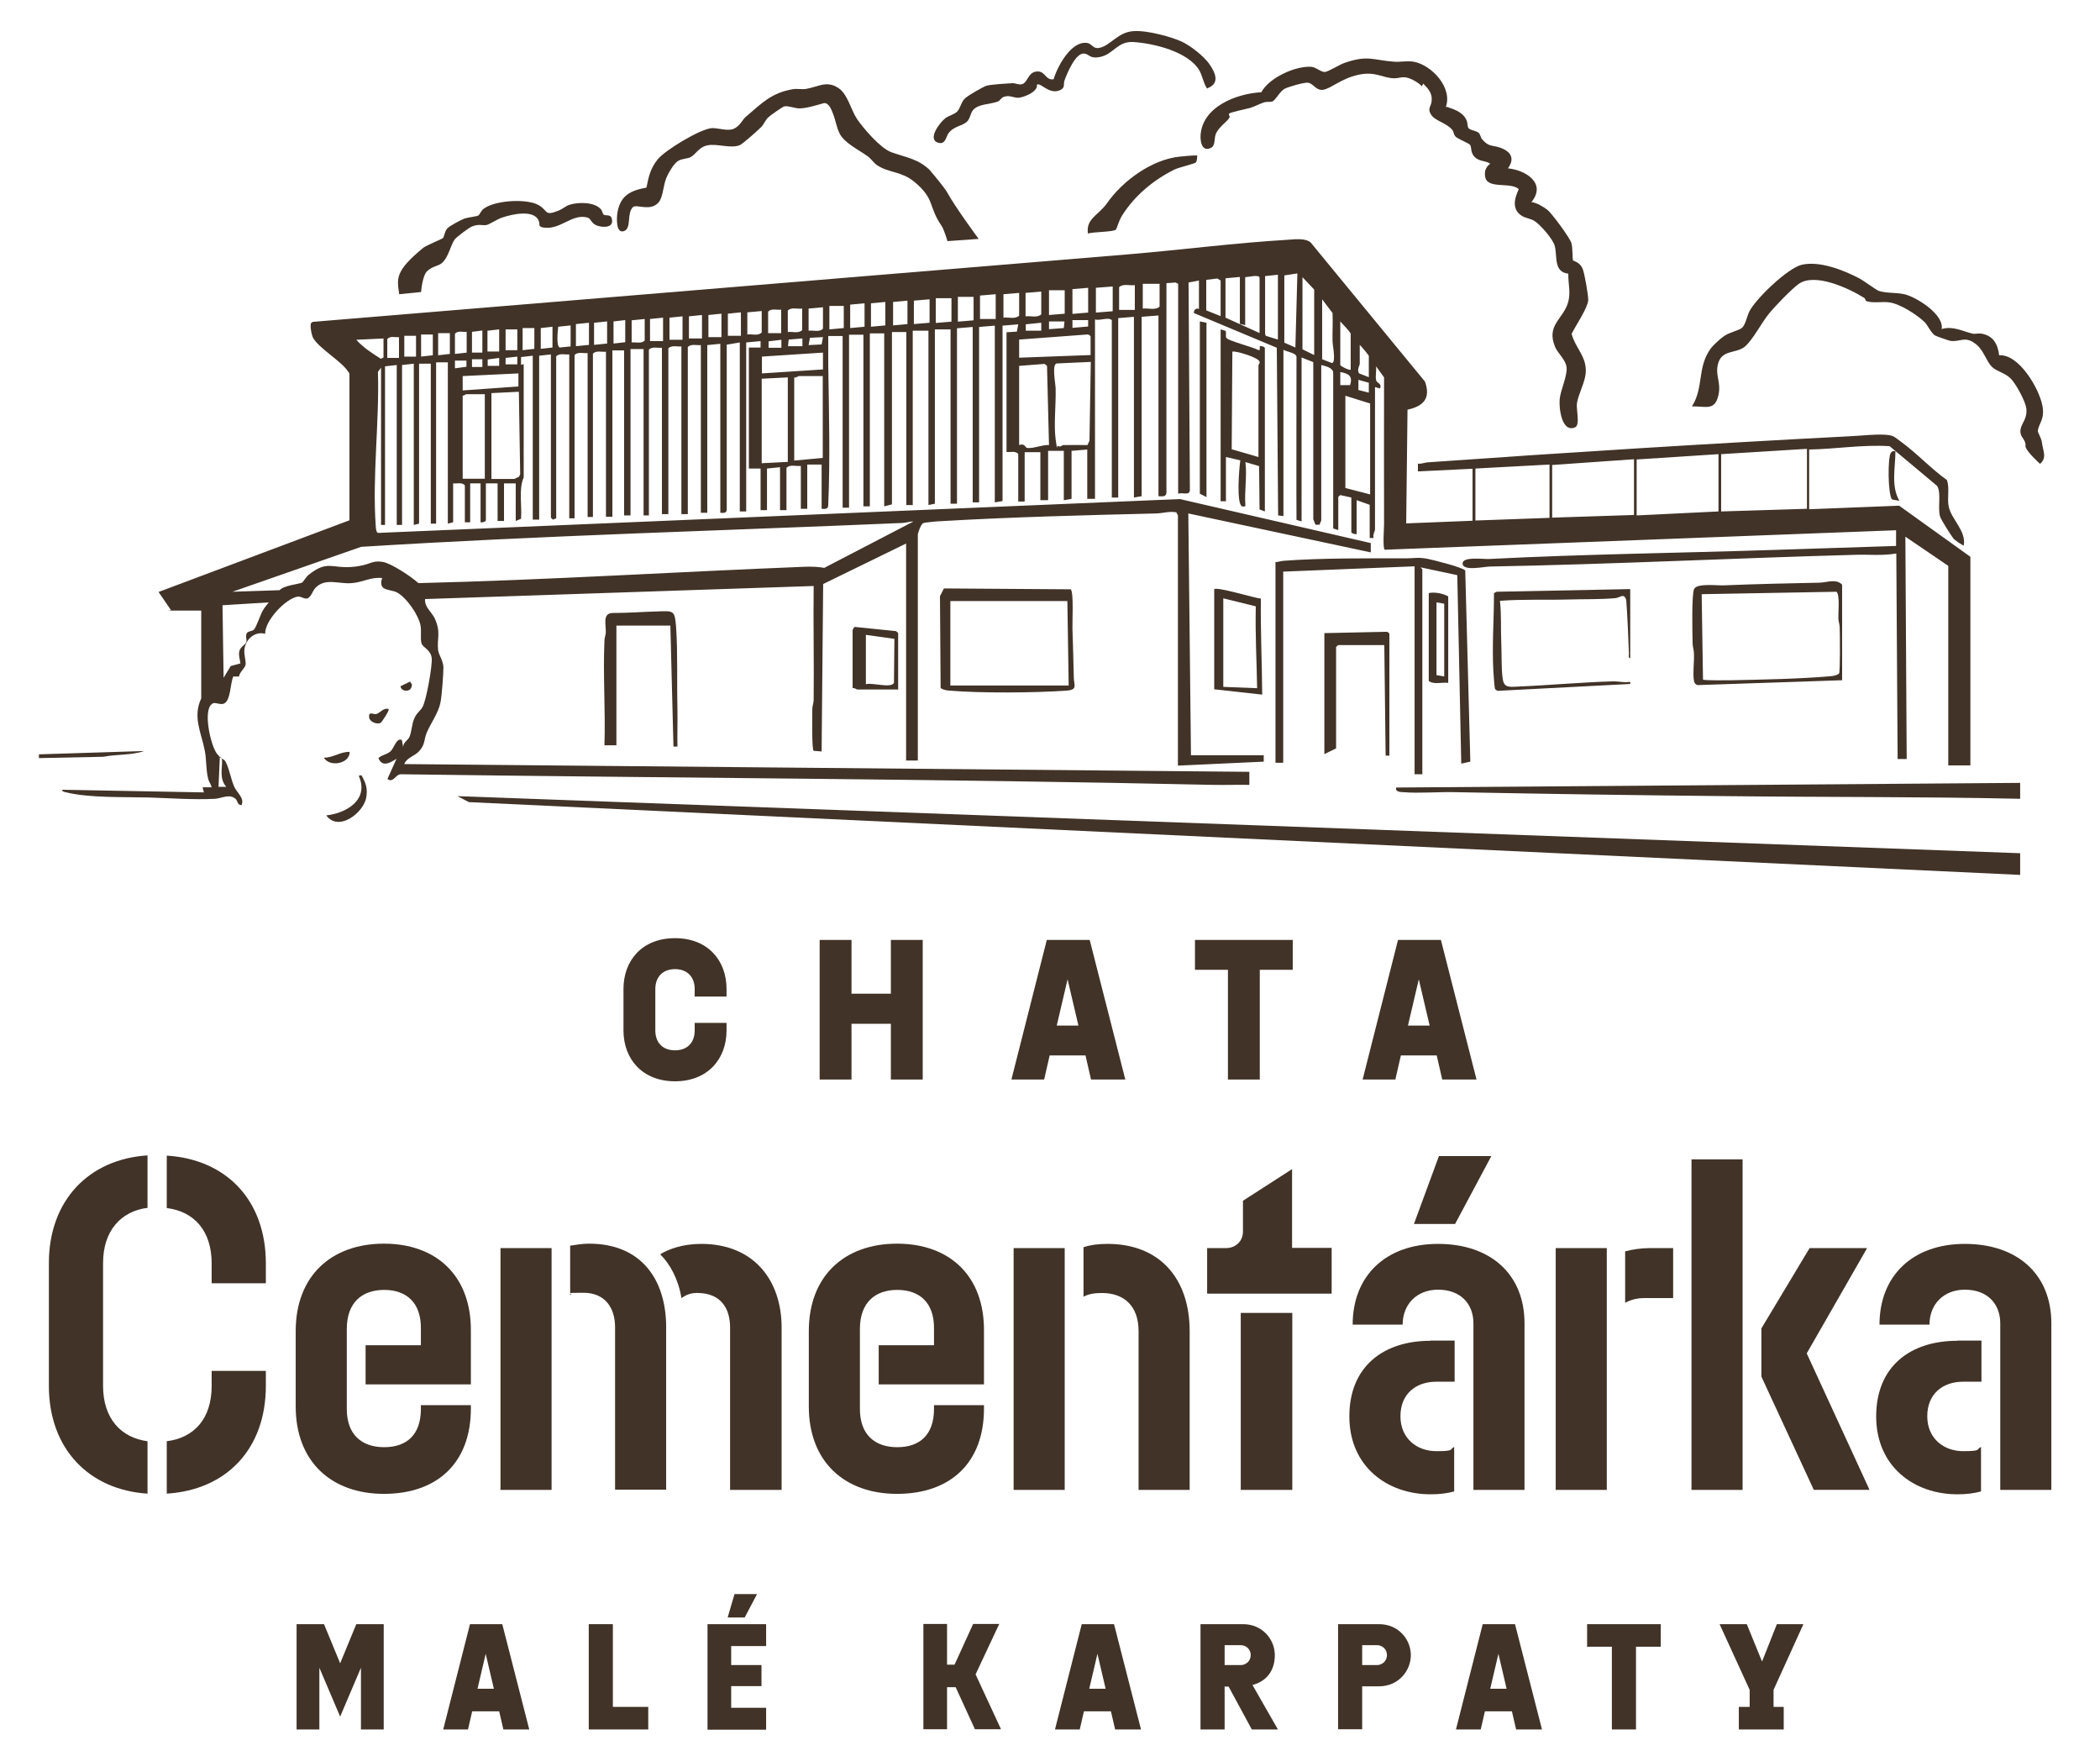 <?xml version="1.0" encoding="UTF-8"?>
<svg id="Layer_1" xmlns="http://www.w3.org/2000/svg" version="1.1" viewBox="0 0 949.5 795.9">
  <!-- Generator: Adobe Illustrator 29.1.0, SVG Export Plug-In . SVG Version: 2.1.0 Build 142)  -->
  <defs>
    <style>
      .st0 {
        fill: #413327;
      }
    </style>
  </defs>
  <g>
    <path class="st0" d="M913.4,385.7v9.8c-1.2,0-701.4-32.9-701.4-32.9l-5.2-2.7,706.6,25.8Z"/>
    <path class="st0" d="M913.4,354v7.1c-43.9-1-88-.7-132-1.2-41.1-.4-82.3-1-123.4-1.8-7.6-.2-16.1.6-23.5,0-1.2,0-3.9-.2-3.2-2.1l282.1-2.1Z"/>
    <path class="st0" d="M17.6,341l47.6-1.5c-5.9,2-12.4,1.4-18.5,2.6l-29.1.6v-1.8Z"/>
    <path class="st0" d="M77.3,275.8l-5.6-8.2,86.3-32.4v-66c0-.7-.5-1.1-.8-1.5-3-4.5-12.9-10.2-15.6-14.9-.7-1.2-1.6-5.8-.9-6.8l.7-.5c123.2-10.2,246.4-20.4,369.6-30.6,23.6-2,47.5-5.1,71.1-6.5,3.2-.2,8-.9,10.5,1.2l51.7,62.9c2.7,7.6-.7,11.1-7.9,12.7l-.6,51.4,30-1.2v-23.5l-24.7,1.2v-3.5c1.5.2,3-.5,4.4-.6,63.5-4.5,127.4-8.5,191-11.8,4.9-.2,13.1-1.2,17.6-.5,2.3.3,3.5,1.6,5.3,2.9,7.1,5.1,13.7,12.3,20.9,17.4,1.3,3.8,0,8,.8,12,1.2,5.8,8,11,6.8,17.6-.2.2-4.2-2.5-4.7-3.2-1.2-1.6-5.5-8.3-6-9.9-1.2-4.2.7-10.8-1.4-13.9l-21.4-17.9c-12.1-.8-24.3,1.3-36.4,1.5v27l40.7-1.6,32.2,23.1v94.3h-10v-90.2l-19.4-13.2.6,100.5h-4.1l-.6-92.9c-6.1,1.1-12.4.4-18.5.6-55,1.5-110,4.3-165.2,5.3-2.5,0-12.4,2.3-12.4-1.4,0-3.2,9.2-1.9,11.8-2,42.8-2.2,85.8-2.7,128.7-4.1l55.5-1.8v-7.1s-231.2,8.8-231.2,8.8c-1-.6-.3-9.8-.3-11.5-.1-21.9,0-44.3,0-66.4l-3.6-5c.2,1.9-.4,4.4,0,6.2.3,1.6,2.7,1.3,1.8,3.8l-2.3-.6v64.4c0,.6-1.2,2.6-.6,3.8h-1.8v-15l-5.9-2.1v15.3c-.7.2-2.4-.3-2.4-.9v-15.6l-5-1.1-.9.8v15l-2.3-.7v-70.7c-.5-2.1-3.5-2.7-5.4-3.2v70.2c0,.3-.7,1.3-.7,2h-1.9c0,.1-1-2.5-1-2.5v-71s-5.3-2.1-5.3-2.1v74.1l-2.3-.7v-.8c-.1,0,0-72.9,0-72.9-.2-1.9-4.4-2.2-5.9-3.2v75.2l-2.4-.3-.6-75.8-37.5-15.7c-.1-1.4,1.1-2.5,2.3-1.8v-12.9l-4.7.9.6,94c-.4,2.5-3.4.7-5.3,1.5v-94.9l-1.2-.6-4.1.3c0,3,0,6.1,0,9.1,0,28.2,0,56.8,0,85.2.1,2.4-1.7,2.1-3.6,2v-81.7l-7.6.6v81.1l-3.5.6v-81.7l-7.1.6v81.1h-2.9v-80.2c-1.7-1.5-5.2.4-7.6-.3v81.1s-3.5,0-3.5,0v-22.3l-7.1.6v21.7l-3.5.6v-22.3h-7.1v22.3h-3.5v-21.7h-7.1v22.3h-2.9v-21.5c-1.3-1.5-3.5-.7-5.3-.9v-54.1l4.7-.3.6-3.3-7.1.6v79.3l-3.5.6v-79.9l-7.1.6v79.3h-2.9v-79.3l-7.1.6v79.3h-2.9v-78.8h-7.1v78.8l-2.9.6v-78.8h-7.1v78.8h-2.9v-78.2h-6.5v77.9l-3.5.9v-78.2h-6.5v78.2h-2.9v-77.6h-6.5v78.2h-2.9v-77.6h-6.5c0,4.4,0,8.8,0,13.2.3,20.7.9,41.9,0,62.9.1,2.1-1.2,2.2-3,2v-20h-6.5v20h-2.9v-19.4c-2.1.3-4.9-.8-6.5.9v19.1h-2.9v-19.4l-5.9.6v18.8h-2.9v-18.8h-5.3v-54.7h5.3s0-2.9,0-2.9l-6.5.6v76.4h-2.9v-76.4l-5.9,1v74c.2,2.1-1.1,2.2-2.9,2v-76.4l-5.9.6v75.8h-2.9v-75.8c-1.9.2-4.5-.7-5.9.9v75.5h-2.9v-75.8c-1.9.2-4.5-.7-5.9.9v74.9h-2.9v-75.2c-1.9.2-4.5-.7-5.9.9v74.9h-2.4v-75.2h-5.9v75.2h-2.9v-74.6h-5.3v75.2h-2.9v-74.6c-1.9.2-4.5-.7-5.9.9v73.8h-2.4v-74.1c-1.9.2-4.5-.7-5.9.9v73.8h-2.4v-74.1c-1.9.2-4.5-.7-5.9.9v73.2l-1.5.6-.9-.9v-73.8l-5.3.6v74.1h-2.9v-74.1l-5.3.6v3.5s1.2-.3,1.2-.3v51.2c-2.4,5.7-.7,12.5-1.2,18.7l-2.4,1v-17h-5.3v17h-2.9v-17h-5.3v16.7c0,.6-1.7,1.1-2.4.9v-17.6h-4.7v17.6h-2.4v-16.7c-1.3-1.5-3.5-.7-5.3-.9v17.6l-2.4.6v-72.9h-5.3v72.9h-2.4v-72.3h-5.3v72.3l-2.4.6v-72.9l-5.3.6v72.3h-2.4v-72.3l-5.3.6v71.7h-1.8v-71.1l-1.4,1.9c.7,22.6-2.6,47.1-1,69.6,0,.7.2,3,1,3.2l362.6-15.3,86.3,19.9v4.2c0,0-82.5-17.6-82.5-17.6l1.2,109.3h32.9v2.9s-38.8,1.8-38.8,1.8v-113.1c0-.2-.6-1-.7-1.4-3-.6-6.1.4-9,.5-32.4.8-65.2,1.6-97.6,3.5-1.3,0-7.4.6-7.9.9-1,.5-2.4,4.3-2.4,5.3v102h-5.3v-98.1l-37.5,18.3-.7,75.7-3.6-.3c-.9-.6-.6-16.3-.6-18.9,0-1.4.6-2.7.6-4.1.2-17.1-.2-34.3,0-51.5l-175.7,5.9c-.3,3.7,3,5.8,4.4,8.8,2.9,6.4.9,9.1,1.5,14.3.3,2.2,2.3,4.7,2.4,7.7,0,3.3-.7,12.6-1.3,15.8-.9,4.8-4.3,9.3-6.2,13.7-1.4,3.2-.6,5.5-3.7,8.7-2,2-5.5,2.8-6.5,5.6l382.1,3.5v5.9c-5.4-.1-10.8.1-16.2,0-122.4-2.7-244.9-3.1-367.4-4.8-2.5,0-3.5,4.2-6.1,2.1l4.1-9.1c-2.9,1.8-6.4,4-8.2-.3,1.6-1.5,3.5-1.5,5.3-2.9s2.8-6.5,5.3-5.3l.6,3.2c0-2.1,2.1-3,2.8-4.5,1.1-2.3,1-5.9,2.4-8.8,1.1-2.3,2.5-3,3.5-4.7,1.7-2.7,4.6-18.9,4.2-22.3-.5-3.8-4-4.6-4.6-6.6-.6-1.9,0-5.3-.4-7.8-.8-4.9-6.4-12.9-10.7-15.2-3.1-1.6-8.7-.4-6.7-6.5-4.9-.6-9,2-13.8,2.3-6,.5-12-2.6-16.5,2.3-1.2,1.4-1.6,3.4-3.2,4.5-1.6.7-2.9-.9-4.7-.7-5.3.8-14.9,10.8-14.7,16.8-4.7-1.3-9,2.6-9.4,7.3-.2,2.2.9,5.5.5,6.9s-2.8,3.4-2.9,5.1h-2.6c-1.4,2.8-1.1,11.8-4.7,12.4-1.5.3-3.4-.7-4.4-.3-5.1,2.1-1.1,19.3,1.7,22.8s2.9,1.8,4,3.8c1.6,3,2.4,8.1,3.9,11.3,1.2,2.6,4.7,5,3.2,8.2-2-.2-1.6-1.9-2.7-2.9-2.8-2.4-6.2-.2-9.3,0-10,.5-20.1-.3-30-.6-11.2-.3-26.9.3-37.6-2.4-.7-.2-1.4-.2-1.5-1.1l64.1,1.2-.6-2.3h4.1c-.3-1.5-1.2-2.3-1.6-4-1-4-.7-8.6-1.5-12.6-1.5-8-5.6-15.1-1.6-23.6v-39.7h-15ZM586.6,123.6l-5.9.9v30.4s5,2.2,5,2.2l.9-33.5ZM577.8,124.2l-5.8.6v26.1c0,0,.3.9.3.9l5.5,1.7v-29.4ZM569.5,150.6v-25c0-1.7-5.4-.3-6.5-.3v21.7l-2.4-.6v-21.2l-6.5.6v17.8c0,0,15.3,6.9,15.3,6.9ZM594.2,160.6v-29.7l-5.3-5.6v32.6l5.3,2.6ZM551.9,143v-16.2l-1.5-.9-5,.6v13.8l6.5,2.6ZM524.3,128.3h-7.6v11.2c2.4-.3,5.8.9,7.6-.9v-10.3ZM513.1,128.9c-2.3.3-5.3-.8-7.1.9v10.3h7.1v-11.2ZM503.1,129.5l-7.6.6v11.2l7.6-.6v-11.2ZM492,130.1l-7.1.6v11.2l7.1-.6v-11.2ZM481.4,131.2h-7.1v11.2l7.1-.6v-10.6ZM470.8,131.8l-7.1.6v10.6c2.3-.3,5.3.8,7.1-.9v-10.3ZM460.8,132.4l-7.1.6v10.6c2.3-.3,5.3.8,7.1-.9v-10.3ZM450.2,133l-7.1.6v10.6h7.1v-11.2ZM440.2,134.2h-7.1v11.2l7.1-.6v-10.6ZM430.2,134.8h-7.1v11.2l7.1-.6v-10.6ZM420.3,135.3l-7.1.6v10.6l7.1-.6v-10.6ZM597.8,162.4l4.4,1.7c2-.1.3-8.2.3-9.7-.1-4.3.2-8.6,0-12.9l-4.7-6.2v27ZM410.3,135.9l-6.5.6v10.6l6.5-.6v-10.6ZM400.3,136.5l-6.5.6v10.6l6.5-.6v-10.6ZM390.9,137.1l-6.5.6v10.6l6.5-.6v-10.6ZM381.5,138.3h-6.5v10.6l6.5-.6v-10ZM372.1,138.9l-6.5.6v10c2.1-.3,4.9.8,6.5-.9v-9.7ZM362.7,139.5c-2.1.3-4.9-.8-6.5.9v9.7c2.1-.3,4.9.8,6.5-.9v-9.7ZM353.2,140c-1.9.2-4.5-.7-5.9.9v9.7h5.9v-10.6ZM344.4,140.6l-6.5.6v10c2.1-.3,4.9.8,6.5-.9v-9.7ZM335,141.2l-5.9.6v10h5.9v-10.6ZM326.2,141.8l-5.9.6v10h5.9v-10.6ZM317.4,142.4l-5.9.6v10h5.9v-10.6ZM308.6,143l-5.9.6v10h5.9v-10.6ZM299.8,143.6l-5.9.6v10h5.9v-10.6ZM291.5,144.2l-5.9.6v10c1.9-.2,4.5.7,5.9-.9v-9.7ZM282.7,144.7l-5.3.6v10l5.3-.6v-10ZM492,144.7h-7.1s0,3.5,0,3.5l7.1-.6v-2.9ZM274.5,145.3l-5.9.6v10l5.9-.6v-10ZM481.4,145.3h-7.1s0,3.5,0,3.5l6.7-.5.3-3ZM610.7,167.1v-16.2c0-.7-3.9-4.7-4.7-5.6v19.7c0,.5,4.2,2.6,4.7,2.1ZM266.3,145.9l-5.9.6v10l5.9-.6v-10ZM470.8,145.9l-7,.7v2.9c0,0,7,0,7,0v-3.5ZM258,147.1l-5.6.6c-.2,1.7-1,8.9.7,9.4l4.9-.5v-9.4ZM249.8,147.7l-5.3.6v9.4l5.3-.6v-9.4ZM241.6,148.3h-5.3v10l5.3-.6v-9.4ZM225.7,148.9l-5.3.6v9.4h5.3v-10ZM233.9,148.9h-5.3v9.4h5.3v-9.4ZM218.1,149.4l-4.7.6v9.4h4.7v-10ZM211,150c-1.8.2-4-.7-5.3.9v9.1l5.3-.6v-9.4ZM203.4,150.6h-5.3v10l5.3-.6v-9.4ZM195.7,151.2h-5.3v10l5.3-.6v-9.4ZM493.1,160.6v-8.5c0-.3-.9-1-1.4-.9l-30.9,2.3v8.2l32.3-1.2ZM188.1,151.8h-5.3v9.4h5.3v-9.4ZM180.4,152.4c-1.8.2-4-.7-5.3.9v8.5h5.3v-9.4ZM372.1,152.4l-5.9.3-.6,3.3,5.9-.3.6-3.3ZM173.4,153l-12.3.6c3.1,3.5,7.2,6.1,11.1,8.6l1.2-.6v-8.5ZM362.7,153l-6.1.5-.3,3h6.5s0-3.5,0-3.5ZM353.3,153.6l-5.8.7v2.9c0,0,5.8,0,5.8,0v-3.5ZM618.9,170.6v-9.7c0-.3-3.4-4.4-4.1-5v8.5c0,.9-1.4,2.6-.3,4.4l4.4,1.7ZM372.1,159.4l-27.6,1.8v7.6s27.6-1.8,27.6-1.8v-7.6ZM233.9,161.2l-5.3.6v2.9s5.3,0,5.3,0v-3.5ZM225.7,161.8l-5.2.7v2.9c0,0,5.2,0,5.2,0v-3.5ZM218.1,162.4h-4.7v3.5h4.7v-3.5ZM211,163h-5.3s0,3.5,0,3.5l5.2-.7v-2.9ZM480.5,201.2c3.7-.1,7.5,0,11.2,0l.9-2,.6-35.6-15.5.7c-2.2.7-.4,9.3-.4,11.4.2,7-.9,16.3,0,22.9s.5,2.2,1.1,3c1,.7,1.7-.3,2.1-.3ZM460.8,165.3v35.9c2.2-1,3.1,1.1,3.3,1.2,2.7.7,7.2-1.5,10.2-1.2l-.9-35.8-1.1-.9-11.5.9ZM606,174.1h4.4c1.4-4.1-.7-5.3-4.4-5.9v5.9ZM234.5,168.8l-25.3,1.2v6.5s25.2-1.8,25.2-1.8v-5.8ZM372.1,170h-10.9c-.3,0-1.3.9-2.1.6v37.6l12.9-1.2v-37ZM356.2,170.6l-11.8.6v38.2l11.8-.6v-38.2ZM618.8,173l-4.6-1.3v4.6c0,0,4.7,1.2,4.7,1.2v-4.6ZM222.2,177.7v38.8h10.3c.4,0,1.5-.8,2.1-.9l.6-1.2-.6-37.3-12.3.6ZM219.2,178.2h-8.5c-.2,0-.9.8-1.5.6v37.6h10v-38.2ZM619.5,182.4l-11.2-3.5v41.7l11.2,2.9v-41.1ZM817,202.9l-38.8,2.4v25.9l38.8-1.2v-27ZM777,205.3l-37,2.4v25.3l37-1.8v-25.9ZM738.8,207.6l-37,2.6v23.8l37-1.2v-25.3ZM700.6,210l-33.5,1.8v23.5l33.5-1.2v-24.1ZM413.2,235.8c-1.7-.2-3.3.5-5,.6-81.5,3.5-163.3,5.7-244.9,10.8l-58.2,20.3,21.3-.7c2.1-2.3,8.9-2.7,10.3-3.5.2-.1,1.7-2.5,2.8-3.4,8.5-6.8,10.4-2.9,19.4-3.6s8.4-3.1,14.1-2.3c3.9.6,13.1,6.8,16.2,9.6,58.3-1.4,116.5-5.1,174.8-7.4,2.9-.1,5.8,0,8.7.5l40.4-21ZM121.7,272.3l-21.1,1.3.5,32.8,3.2-5.3,4.4-1.2c-.2-1.9-.9-3.4-.5-5.5.5-2.1,2.6-2.8,3.1-4,.5-1.1-.5-2.8.3-4.2.6-1,2.3-.7,3.2-1.6,1.1-1.1,2.9-6.6,3.9-8.4s1.9-2.6,2.8-3.9ZM102.3,355.7c-3.2-3.8-1.8-7.9-1.9-11.9,0-.4-.3-1.8-1-1.6l-.6,13.5h3.5Z"/>
    <path class="st0" d="M654.2,48.3c3.5,1.2,7.3,2.4,8.9,6.1.5,1.1.3,2.5.8,3.4.6,1.1,3.6,1.2,4.7,2.3.8.8.8,1.9,1.4,2.7,3.2,3.8,4.4,2.6,8.4,4,4.8,1.7,6.6,4.9,3.4,9.3,8,.8,17.6,6.7,10.6,15.3,2,0,5.7,2.2,7.3,3.5,1.9,1.5,10.2,12.7,10.8,15,.6,2,.5,7.5.7,7.8s3,.7,4.3,3.6c.9,1.9,2.7,12.3,2.6,14.4-.2,3.5-5.8,11.7-7.5,15.2,1.7,6.5,6.7,10.1,6.4,17.2-.2,4.7-3.3,9.7-4,14.2-.4,2.8,1.6,9.9-.9,10.9-6,2.5-7.3-8.8-6.9-12.8.4-4.1,3.6-10.7,3.1-14.5-.4-3.2-3.9-6.2-5.1-8.9-4.3-10,3.6-12.7,5.8-20.3,1.3-4.6,0-8.3.1-13-6.7-.7-4.9-7.7-6.1-12.4-.7-3.1-6.5-9.7-9.2-11.4-1.7-1.1-3.8-1.2-5.5-2.2-4.9-2.9-3.6-7.9-1.6-12.2-3.5-3.3-13.9,0-15.1-5.2-.6-2.7,0-4.6,2.2-6.3-2.2-1.5-4.9-.9-7-3s-1.3-4.4-2.1-5.5c-.5-.7-5.3-2.6-6.4-3.6-1.2-1.1-.9-2.2-1.6-3.1-2.5-3.2-7.8-4.1-9.6-6.9-1.9-2.9,0-3.7.2-6.2.4-3.5-1.5-5.6-3.8-7.9l-.6,1.2c-1.6-1.7-4.9-3.6-7.2-4-2.3-.3-3.4.4-5.1.4-5.8-.1-8.5-3.3-16.4-1.6s-12.6,6.4-16.1,6.8c-3.2.3-4.1-2.7-6.6-3.2-1.7-.3-9.2,1.9-10.8,2.8-2.1,1.2-4,5.2-5.5,5.7-1.1.3-2.5,0-3.7.4-2.2.7-4.3,1.9-6.3,2.5-1.4.4-9.2,2-9.5,2.6s.5,1.1.2,1.7c-.6,1.6-5.2,4.4-6.3,7.8-.7,2.1,0,5-2.2,6-3.7,1.7-4.6-2.3-4.6-5.2.4-13.3,16.1-19.4,27.5-20,3.5-6.6,15.5-12,22.6-11.5,2.3.2,4.5,2.6,6.3,2.3,1.8-.3,6.6-3.4,8.8-4.1,10.7-3.7,13-1.1,22.5-.5,2.6.2,5.6-.5,8.7,0,8.1,1.5,17.7,11.7,14.5,20.5Z"/>
    <path class="st0" d="M420.7,77.3c1.3,1.4,6.5,7.8,7.4,9.4,3.6,6.7,14.4,21.3,14.4,21.3l-14.1,1s-1.5-5.1-2.6-6.8c-6.3-9.1-2.8-12.1-12.5-20.1-5.7-4.7-11.4-3.9-16.7-7.4-1.6-1.1-2.7-2.9-4.2-4-4-2.9-10.5-6-12.7-10.2-1.5-2.9-1.9-6.3-3.1-9.2-.7-1.8-1.8-4.8-4-4.7-3.3.9-7.9,2.4-11.2,2.4-1.9,0-5.1-1.3-6.8-.9-.7.1-6.5,4.2-7.3,5-1.3,1.3-1.9,3.1-3.2,4.4-1.5,1.5-8.2,7.5-9.6,8.1-4,1.7-10.3-.8-14.6.1-4,.8-5.2,4-7.6,5.3-1.7.9-3.9.6-5.8,1.8-2,1.3-4.6,5.9-5.4,8.1-1.2,3.2-1.4,8.5-3.4,10.7-3.8,4.1-9.7.6-11.5,2-2.9,2.8-.6,9.4-3.9,10.8-4,1.6-3.5-6.3-3.1-8.4,1.3-7.7,6-9.9,13.1-11.2,1-5.1,1.8-8.7,5.1-12.8,3.3-4.1,19.6-14,24.7-14.1,2.9,0,7,1.5,9.7.3s4-4.2,5.3-5.3c7.3-6.2,11.7-11,21.5-12.6,1.9-.3,3.9.2,5.8-.1,5.5-.9,9.3-4,14.7-.4,4.2,2.8,5.6,9.8,8.4,14,3,4.4,10.6,13.2,15.5,15,6.6,2.4,12.6,3,18,8.7Z"/>
    <path class="st0" d="M878,148.7c5.2-1.4,9.2,1,13.8,2.1,1.2.3,2.5-.2,4,0,5.4.9,7.5,4.7,8.1,9.8,9-.6,18,15,19.5,22.5,1.4,6.7-1.9,8.5-2,11.9,0,.5,1.6,3.2,1.8,4.8.6,4.5,2.4,7-.8,9.9,0,0-6.9-6.2-6.6-8.2.3-2.5-2.2-3.8-2.3-6.2-.1-3.9,3.2-5.2,2.7-10.6-.3-3.1-4.7-11.2-7-13.5-2.6-2.7-6.5-3.3-8.6-5.4-2.4-2.4-3.7-7.3-6.8-9.9-5.2-4.4-7.3-1.2-11.9-1.8-.4,0-6.4-2.1-6.9-2.4-1.6-.8-3.6-4.9-4.7-6-3.5-3.4-11.1-8.3-16-9-3.2-.5-7.3.5-10.5-.6-.4-.2-.3-1.1-1-1.5-6.9-4.3-22.3-11.5-29.6-6.2-3.2,2.3-10.7,10.1-13.3,13.3-3.4,4.1-7.4,12-11,15-4.1,3.4-10.9,1-12.3,8.6-.9,4.8,1.6,7.7.4,13.2-1.6,7.4-5.7,5.1-12,5.2,5.4-8.5,2.3-17.3,8.3-25.9,1.1-1.6,4.7-4.9,6.4-6,2.2-1.5,6.6-2.5,7.8-3.5,1.7-1.3,2.4-5.5,3.5-7.6,3-5.8,17.3-19.5,23.6-21,8.1-1.9,18.9,2.4,26,6.1,2.4,1.3,7.4,5.1,8.9,5.7,3.2,1.1,8.1.7,11.5,1.5,5.2,1.1,18.7,9.4,16.8,16.2Z"/>
    <path class="st0" d="M576.6,254.1c1.3,0,2.5-.5,3.8-.6,17.4-1.3,37.7-1.1,55.3-1.1,3.9,0,5.3-.6,9.7.2,2.5.5,16.1,3.9,17.1,5.3l2.3,86.4-4.1.9-1.8-85.2-16.4-3.5c-.3.2.6.7.6.9v92.6h-3.5v-94l-59.4,2.4v86.4h-3.5v-90.5Z"/>
    <path class="st0" d="M545.8,40.1c-1.7-2.5-2.2-6.1-3.6-8.4-5.1-8.4-20.5-12.1-29.7-12.7-7.1-.5-9,5.4-14.9,6.7-4.9,1.1-5.1-1.3-7.4-1.5-3.9-.4-7.8,9.1-8.9,12.2-.6,1.7.5,3.3-2.1,4.4-5,2.1-8.8-3.8-10.4-2.5.7,3.2-6.3,5.9-8.5,5.9-1.8,0-3.6-1.1-5.8-.6s-1.8,1.7-3.6,2.4c-3.5,1.2-9.1,1-11.2,4.1-1,1.5-1,3.2-2.3,4.7-2.2,2.3-6,2-8.6,5.5-1,1.4-1.3,5-4.3,4.3-5.7-1.3.5-9.4,3.1-11.3,1.6-1.1,4-1.6,5.3-3s1.7-4.3,3.5-5.9,8-5,9.2-5.5c2.1-.8,9.4-1.1,12.3-1.3,1.3,0,2.6.8,4,.5,2.9-.5,2.7-5.7,7.2-5.8,3.6-.1,3.7,4.2,7.3,3.5,1.7-5.8,7.9-17.3,15-16.4,2.5.3,2.6,2.9,5.8,2.2,4.8-1,8.2-6.9,14.9-7.5s18.1,2.8,22.2,4.7c3.9,1.8,9.9,6.5,12.4,10,2.8,4,5.1,8.9-.8,11.1Z"/>
    <path class="st0" d="M484.2,266.5c1.3,1.6.6,14.7.7,17.8.2,7.2.5,14.4.6,21.7,0,3.6,2,5.8-3.2,6.2-14.3,1-38.7,1.2-52.9,0-1.4-.1-2.9-.3-4.1-1.2l-.3-41.5,1.8-3.5,57.5.4ZM482.6,271.7h-52.9v38.2h53.5l-.6-38.2Z"/>
    <path class="st0" d="M272.9,97c1,.7,3.2-.3,3.7,1.8,1.1,4-3.3,4.2-6.3,3.3s-3.1-3.3-4.5-3.7c-7-2.1-12.2,5.5-19.8,4.5-3.1-.4-1.6-1.4-2.5-3.3-2.3-5-12.2-2.7-16.3-1.3-2.3.7-6,3.2-7.2,3.4-1.8.4-3.2-.6-6.4.6-1.5.5-6.8,4.6-7.8,5.7-2.1,2.4-2.9,8.7-6.4,11.2-1.5,1.1-3.9,1.2-6.2,3.3-2.3,2.1-2.8,9.5-2.8,9.5l-9.9,1c-1-7.1-2.1-10.3,10.9-21,1.4-1.1,8.6-4,8.9-4.4.6-.7.7-2.9,1.9-4.3,1.1-1.2,6.2-3.9,7.8-4.5,1.8-.6,5.4-.9,6.3-1.4.5-.3,1.2-2,2-2.7,4.6-4.1,19.4-5.1,25-2.1,4.7,2.5,2.5,5.4,9.5,2.5,1.5-.6,2.9-1.9,4.6-2.5,4.1-1.3,11.4-1.4,14.4,2.1.5.6.7,1.9,1,2.2Z"/>
    <path class="st0" d="M551.9,148.9l2.3.7c.3,1-.1,2.1.2,3,.4,1.4,12.3,4.3,14.4,5.6h.8c0,0,0-1.7,0-1.7.7-.2,2.3.3,2.3.9v73.8l-2.4-.9-.2-19.6-6.2-1.8c.8,6.5-.5,13,0,19.7,0,.5-1.3.4-1.5.3-2.7-1.2-1.3-17.5-.8-20.8l-6.5-1.5v20h-2.4v-77.6ZM569,206.5v-41.4c0-.2.8-1,.5-1.6-.5-2-11.6-5.2-12.3-4.5l-.3,44.1,12.1,3.5Z"/>
    <path class="st0" d="M832.9,307.5l-65.4,2.2c-1-.3-1.4-1-1.6-2-.6-3.2.2-8.7,0-12.3,0-1.6-.6-3-.6-4.6-.1-4-.5-22.4.7-24.6,1.5-2.7,10.6-1.4,13.7-1.6,14.3-.6,28.5-.9,42.9-1.2,3.3,0,7.5-2,10.3.9v43.2ZM769.4,268.7l.6,38.5c.8.5,11.3.3,13.3.3,14-.3,30.2-.6,44.1-1.8,1.4-.1,2.9-.3,4.1-1.2.6-.9.4-18.3.3-20.9,0-1.4-.6-2.7-.6-4.1-.1-2.5.8-10.8-.9-12l-60.8,1.1Z"/>
    <path class="st0" d="M278.6,336.9h-5.3c.5-15.6-.7-31.7,0-47.3,0-1.3.5-2.3.6-3.5.2-3.6-1.7-9,3.2-9,6.6,0,13.3-.5,20-.7,7.7-.3,8-.5,8.6,7.3.8,11.8.3,24.5.6,36.4.1,5.8-.1,11.6,0,17.4h-1.8s-1.4-54.7-1.4-54.7h-24.4v54.1Z"/>
    <path class="st0" d="M737.1,266.4v31.1c-1,.1-.6-1.3-.6-2.1-.3-8-.6-16.1-1.2-24.1-1-3.5-2.7-1.1-5-.9-6.8.6-14.3.4-21.2.6-10.3.3-20.6-.2-30.9.6.7,6.4.3,12.8.6,19.1.2,4.8,0,11.5.6,15.9.5,4.1,2.6,4,6.2,3.8,14.6-.6,29.4-2,44-2.4,2.3,0,4.8.6,6.7.3,1.3-.2.9.7.6.9l-59.8,3.1c-.5-.3-1-.5-1.2-1.1s-.6-6.7-.7-8.1c-.6-11.5.3-23.5.3-35l1.2-.6,60.2-1.2Z"/>
    <path class="st0" d="M628.3,341.6h-1.8s-.6-50-.6-50h-20.9l-.9.9v45.8l-5.3,2.6v-54.7l28-.6c.5-.1,1.4.6,1.4.9v55Z"/>
    <path class="st0" d="M540.6,73.5c-.5.5-7.6,2.2-9.5,3.1-9.5,4.7-18.1,11.8-23.8,20.9-1.5,2.4-2.2,5.6-2.8,6.3-1,1.1-10.7,1-12.6,1.8-1-6.8,4.8-8.3,8.6-13.7,7.1-10.2,20.3-19.8,32.9-21.1s5.4.4,7.9-.7c0,1,0,2.7-.7,3.4Z"/>
    <path class="st0" d="M549,266.4c.9-1.4,18.3,4,21.1,4.2-.2,14.5.5,29,.6,43.4l-21.7-2.4v-45.3ZM553.1,270.5v40l15.3.6c-.2-12.3-.9-24.6-.6-37l-14.6-3.6Z"/>
    <path class="st0" d="M406.1,311.7h-18.5c-.3,0-1.3-.9-2.1-.6v-26.2c0-.2.6-1.4,1-1.5l18.6,1.9,1,.8v25.6ZM391.5,287v22.3c2.7-.9,11.4,2,12.7-.6l.2-19.9-12.8-1.8Z"/>
    <path class="st0" d="M654.8,308.7c-2.8-.4-6.6.9-8.8-.9v-39.7c2.7-.6,6.5.2,8.8,1.5v39.1ZM653,272.9l-3.5-.6v32.9l3.5.6v-32.9Z"/>
    <polygon class="st0" points="545.5 145.9 545.5 224.7 542.5 223.2 542.5 145.3 545.5 145.9"/>
    <path class="st0" d="M163.4,350.4c2,3.6,2.9,5.9,2.2,10.1-1.2,6.9-12.5,15.7-18.1,8.1,9.3-1,19.5-7.2,14.7-17.9l1.2-.3Z"/>
    <path class="st0" d="M857,204.1c0,7.4-2.1,15.6,1.8,22.3l-3.3-.6c-1.9-1.9-2.1-19.3-.5-21.2.7-.8,1.1-.7,2-.6Z"/>
    <path class="st0" d="M158.1,339.9c.1,5.3-9,7.1-11.7,2.6,4.2.1,7.6-2.8,11.7-2.6Z"/>
    <path class="st0" d="M175.7,320.5c.6.5-3.1,5.9-3.5,6.2-1.7,1-5.1-.4-5.3-2.4-.3-2.9,1.7-1.3,3.1-1.5,1.7-.3,3.3-3,5.7-2.3Z"/>
    <path class="st0" d="M185.6,311.5c-1.3,1.3-4.3.9-4.5-1.3l4.3-2.1.9,1.4c-.1.6-.3,1.5-.7,1.9Z"/>
  </g>
  <g>
    <path class="st0" d="M281.9,465.8v-18.7c0-13,8.5-23,23.3-23s23.3,10,23.3,23v3.4h-14.4v-3.4c0-5.4-3.3-9-8.9-9s-8.9,3.6-8.9,9v18.7c0,5.4,3.2,9,8.9,9s8.9-3.6,8.9-9v-3.4h14.4v3.4c0,13-8.6,23-23.3,23s-23.3-10-23.3-23Z"/>
    <path class="st0" d="M402.8,462.8h-17.8v25.2h-14.4v-63.1h14.4v24.3h17.8v-24.3h14.4v63.1h-14.4v-25.2Z"/>
    <path class="st0" d="M473.3,424.9h19.4l16.1,63.1h-15.5l-2.5-10.9h-16.2l-2.5,10.9h-14.8l16-63.1ZM487.6,463.6l-4.9-20.9-4.9,20.9h9.7Z"/>
    <path class="st0" d="M555.2,438.4h-14.9v-13.5h44.2v13.5h-14.9v49.6h-14.4v-49.6Z"/>
    <path class="st0" d="M632.1,424.9h19.4l16.1,63.1h-15.5l-2.5-10.9h-16.2l-2.5,10.9h-14.8l16-63.1ZM646.4,463.6l-4.9-20.9-4.9,20.9h9.7Z"/>
  </g>
  <g>
    <path class="st0" d="M22.1,626.5v-55.5c0-28.4,18.1-47,44.6-48.7v23.7c-11.7,1.5-20.1,10-20.1,25v55.5c0,14.9,8.3,23.5,20.1,25v23.7c-26.5-1.7-44.6-20.3-44.6-48.7ZM75.4,522.4c27.1,1.7,44.8,20.3,44.8,48.7v9h-24.5v-9c0-14.9-8.1-23.5-20.3-25v-23.7ZM75.4,651.5c12.2-1.5,20.3-10,20.3-25v-6.8h24.5v6.8c0,28.4-17.7,47-44.8,48.7v-23.7Z"/>
    <path class="st0" d="M133.7,635.9v-34.2c0-24.8,16-39.5,39.9-39.5s39.5,14.7,39.3,39.5v24.1h-47.6v-17.7h25v-7.3c.2-12.2-6.8-17.7-16.6-17.7s-16.9,5.5-16.9,17.7v36.1c0,11.7,6.8,17.3,16.9,17.3s16.6-5.5,16.6-17.3v-1.7h22.6v1.5c0,24.8-15.4,38.6-39.3,38.6s-39.9-14.7-39.9-39.5Z"/>
    <path class="st0" d="M226.3,564.2h23.1v109.3h-23.1v-109.3ZM257.9,563.1c2.6-.4,5.3-.9,8.5-.9,23.5,0,34.8,16.2,34.8,37.8v73.4h-23.1v-73.4c0-8.8-4.5-15.6-14.3-15.6s-4.3.2-6,1.1v-22.4ZM315.8,584.5c-3.6-.2-6,1.1-7.7,2.3-1.3-8.3-5.1-15.4-9.6-19.8,3.8-2.3,10-4.7,18.6-4.7,23.5,0,36.3,16.2,36.3,37.8v73.4h-23.3v-73.4c0-8.8-4.3-15.4-14.3-15.6Z"/>
    <path class="st0" d="M365.7,635.9v-34.2c0-24.8,16-39.5,39.9-39.5s39.5,14.7,39.3,39.5v24.1h-47.6v-17.7h25v-7.3c.2-12.2-6.8-17.7-16.6-17.7s-16.9,5.5-16.9,17.7v36.1c0,11.7,6.8,17.3,16.9,17.3s16.6-5.5,16.6-17.3v-1.7h22.6v1.5c0,24.8-15.4,38.6-39.3,38.6s-39.9-14.7-39.9-39.5Z"/>
    <path class="st0" d="M458.3,564.2h23.1v109.3h-23.1v-109.3ZM498.2,584.5c-3.2,0-6,.4-8.3,1.7v-22.4c3.4-1.1,6.8-1.5,10.9-1.5,23.5,0,37.1,15.6,37.1,39.5v71.7h-23.1v-71.7c0-11.7-6.8-17.3-16.6-17.3Z"/>
    <path class="st0" d="M545.8,564.2h8.5c4.5,0,7.7-3.2,7.7-7.5v-13.9l22.2-14.3v35.6h17.9v20.7h-56.3v-20.7ZM561,593.5h23.3v80h-23.3v-80Z"/>
    <path class="st0" d="M646.8,606h10.9v18.6h-8.3c-9.2,0-16.2,5.5-16.2,15.6s7.5,15.8,16.2,15.8,5.8-.9,8.1-1.9v20.1c-3.2.9-6.8,1.3-10.7,1.3-19.6,0-36.7-12.6-36.7-35.2s15.4-34.2,36.7-34.2ZM650.2,583c-9.6,0-16,6.6-16,15.8h-22.6c0-22,14.9-36.5,38.6-36.5s39.1,13.7,39.1,35.9v75.3h-23.1v-75.3c0-8.8-5.8-15.2-16-15.2ZM650.6,522.6h23.7l-16.4,30.7h-18.6l11.3-30.7Z"/>
    <path class="st0" d="M703.4,564.2h23.1v109.3h-23.1v-109.3ZM734.7,565.7c3.4-.9,7.3-1.5,11.3-1.5h10.5v22.6h-13.2c-3.4,0-6.2.9-8.5,2.1v-23.3Z"/>
    <path class="st0" d="M764.8,524.1h23.1v149.4h-23.1v-149.4ZM796.4,622.3v-21.8l21.8-36.3h26l-27.3,47.6,28.4,61.7h-25.2l-23.7-51.2Z"/>
    <path class="st0" d="M885,606h10.9v18.6h-8.3c-9.2,0-16.2,5.5-16.2,15.6s7.5,15.8,16.2,15.8,5.8-.9,8.1-1.9v20.1c-3.2.9-6.8,1.3-10.7,1.3-19.6,0-36.7-12.6-36.7-35.2s15.4-34.2,36.7-34.2ZM888.4,583c-9.6,0-16,6.6-16,15.8h-22.6c0-22,14.9-36.5,38.6-36.5s39.1,13.7,39.1,35.9v75.3h-23.1v-75.3c0-8.8-5.8-15.2-16-15.2Z"/>
  </g>
  <g>
    <path class="st0" d="M134.1,734.2h12.4l7.3,17.7,7.3-17.7h12.4v47.6h-10.3v-27.9l-9.4,22.1-9.4-22.1v27.9h-10.3v-47.6Z"/>
    <path class="st0" d="M212.5,734.2h14.6l12.2,47.6h-11.7l-1.9-8.2h-12.2l-1.9,8.2h-11.2l12.1-47.6ZM223.3,763.4l-3.7-15.8-3.7,15.8h7.3Z"/>
    <path class="st0" d="M266.2,734.2h10.9v37.4h16v10.2h-26.9v-47.6Z"/>
    <path class="st0" d="M319.9,734.2h26.5v9.9h-15.8v8.6h13.7v9.5h-13.7v9.8h15.8v9.9h-26.5v-47.6ZM332.1,720.6h10.2l-5.6,10.6h-7.7l3.1-10.6Z"/>
    <path class="st0" d="M432.1,762.7h-3.9v19h-10.7v-47.6h10.7v18.4h3.4l8.4-18.4h11.8l-10.7,22.8,11.5,24.8h-11.8l-8.7-19Z"/>
    <path class="st0" d="M489.1,734.2h14.6l12.2,47.6h-11.7l-1.9-8.2h-12.2l-1.9,8.2h-11.2l12.1-47.6ZM499.9,763.4l-3.7-15.8-3.7,15.8h7.3Z"/>
    <path class="st0" d="M542.8,734.2h19.2c8.9,0,14.4,7,14.4,14s-3.7,11.8-10.1,13.5l11.5,20.1h-11.8l-10.5-19.4h-1.8v19.4h-10.9v-47.6ZM561,752.7c2.4,0,4.5-1.9,4.5-4.5s-2-4.5-4.5-4.5h-7.3v9h7.3Z"/>
    <path class="st0" d="M605,734.2h18.5c8.9,0,14.4,7,14.4,14s-5.5,14.1-14.4,14.1h-7.6v19.4h-10.9v-47.6ZM622.6,752.7c2.4,0,4.5-1.9,4.5-4.5s-2-4.5-4.5-4.5h-6.7v9h6.7Z"/>
    <path class="st0" d="M670.4,734.2h14.6l12.2,47.6h-11.7l-1.9-8.2h-12.2l-1.9,8.2h-11.2l12.1-47.6ZM681.2,763.4l-3.7-15.8-3.7,15.8h7.3Z"/>
    <path class="st0" d="M728.8,744.4h-11.2v-10.2h33.3v10.2h-11.2v37.4h-10.9v-37.4Z"/>
    <path class="st0" d="M786.3,771.6h4.8v-7.7l-13.6-29.7h12.3l6.9,16.9,6.7-16.9h12l-13.5,29.7v7.7h4.6v10.2h-20.3v-10.2Z"/>
  </g>
</svg>